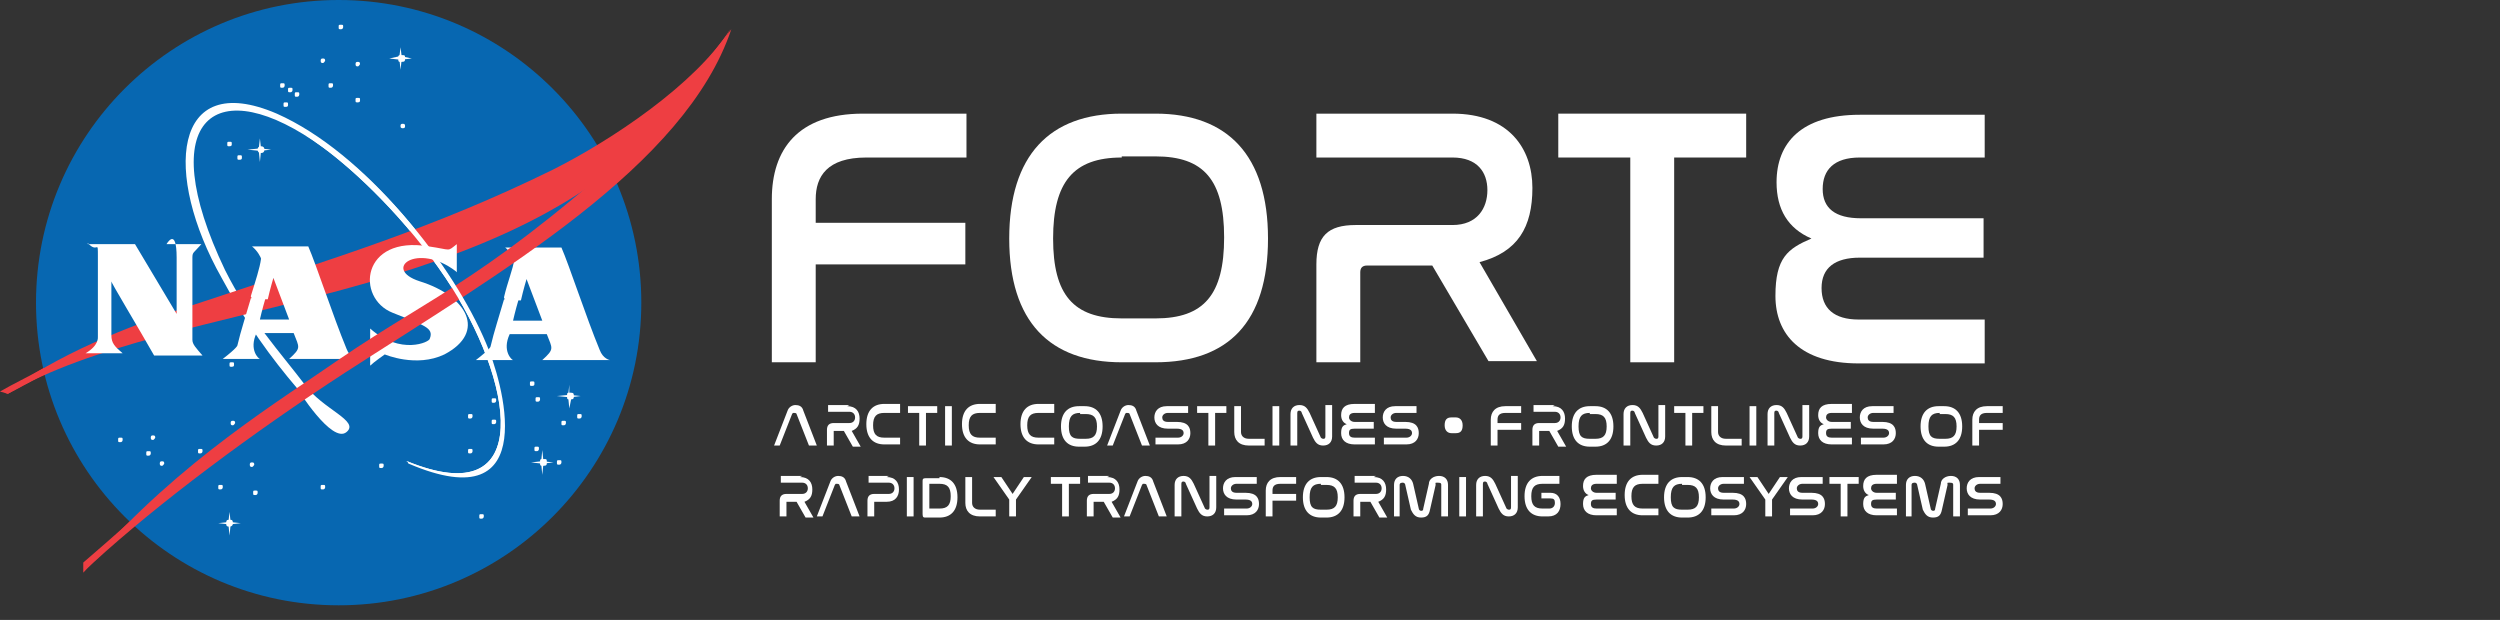 <?xml version="1.0" encoding="UTF-8"?>
<svg id="Layer_1" xmlns="http://www.w3.org/2000/svg" version="1.1" viewBox="0 0 222.2 55.1">
  <rect x="0" y="0" width="222.2" height="55.1" fill="#333333" stroke="none"/>
  <!-- Generator: Adobe Illustrator 29.1.0, SVG Export Plug-In . SVG Version: 2.1.0 Build 142)  -->
  <defs>
    <style>
      .st0 {
        fill: #ee3e42;
      }

      .st1 {
        fill: #fff;
      }

      .st2 {
        fill: #0767b1;
      }
    </style>
  </defs>
  <g id="Layer_2">
    <g id="Layer_1-2">
      <g>
        <circle class="st2" cx="30.1" cy="26.9" r="26.9"/>
        <path class="st1" d="M36.2,41c11.5,4.7,9.5-7.2,3.4-16.3-3.5-5.2-8-9.5-10.9-11.6-9.5-6.9-15.2-2.7-8.7,10.9,2.2,4.4,4.9,7.3,7.1,10.2,1.6,2.2,4.9,3.2,3.7,4.2-1.3,1.1-4.4-3.9-4.4-3.9-2.3-2.7-4.5-5.7-6.7-9.8-5.2-9.2-4.4-18.6,4.9-14.6,7.9,3.5,15.5,13.3,18.4,20.2,1.4,3.2,5.2,15.9-6.9,10.7"/>
        <path class="st0" d="M.4,34.9c5-3.4,9.9-5.6,18-8.2,11.4-3.8,20.1-6.4,30.7-11.6,5.2-2.6,12.7-7.6,15.8-12.5-.9,1.8-3.5,5.4-4.8,6.9C45.8,27.4,15.2,26.4.7,35"/>
        <path class="st1" d="M7.8,21.7c4.6,0,4.2,0,4.2,0l3.7,6.2v-5c0-2.8-.9-1.2-.9-1.2h3.1c-.7.8-.8.7-.8,1.2v7.3c0,.4.3.7.9,1.4h-4.3c-1.3-2.3-3.9-6.6-3.8-6.6v4.8c0,.7.3,1,1,1.6,0,0,.7,0-3.3,0,1.2-.7,1.1-1.4,1.1-1.5v-7.1c0-1.6,0-.2-.9-1.2"/>
        <path class="st1" d="M22.3,26.3c.4-1.3.8-2.5.9-3.3,0-.1-.3-.7-.8-1.1h5c.7,1.6,2.2,6.2,3.4,9.1.3.8.9.9.9.9h-6c1.1-1,.9-1,.4-2.3h-3.3c-.7,1.5.2,2.3.3,2.3h-3.3c1.3-1,1.3-1.2,1.3-1.2.3-1.3.8-2.8,1.2-4.2h1.3c-.3,1-.5,1.9-.5,1.9h2.6l-1.4-3.7s-.3,1-.5,1.9h-1.3s-.2-.2-.2-.2Z"/>
        <path class="st1" d="M44.8,26.4c.3-1.3.8-2.5.9-3.3,0-.1-.3-.7-.8-1.1h5c.7,1.6,2.2,6.2,3.4,9.1.3.8.9.9.9.9h-6c1.1-1,.9-1,.4-2.3h-3.3c-.7,1.5.2,2.3.3,2.3h-3.3c1.3-1,1.3-1.2,1.3-1.2.3-1.3.8-2.8,1.2-4.2h1.3c-.3,1-.5,1.9-.5,1.9h2.6l-1.4-3.7s-.3,1-.5,1.9h-1.3s-.2-.2-.2-.2Z"/>
        <path class="st1" d="M40.6,24.2v-2.5c-.9.7-.4.5-2.5.2-6-1-6.5,4.6-3.2,5.9,2.7,1.1,3.7,1.3,3.3,2.3,0,.3-2.6,1.5-5.3-.9v3.3c.3-.3,1.3-1,1.3-1,0,0,2.8,1.2,5.3,0,3.8-2,2-5.2-2.2-6.5-3.4-1.1-.2-3.5,3.2-.9"/>
        <path class="st0" d="M65,2.6c-4.1,12.2-20.5,21.6-34.3,30.5-8.3,5.4-16.6,11.6-22.4,16.9-1.5,1.4.3-.5-.2,0,7.9-9.1,17.1-14.6,22.1-18.1,8.5-5.8,13.4-7.2,28.2-20.8"/>
        <path class="st1" d="M36.2,41c11.5,4.7,9.5-7.2,3.4-16.3-3.5-5.2-7.8-9.3-10.9-11.6-3.6-2.6-3.9-2.8-3.9-2.8,8.1,3.8,15.5,13.3,18.4,20.2,1.4,3.2,5.2,15.9-6.9,10.7"/>
        <path class="st1" d="M30.5,2.4s0,.2-.2.2-.2,0-.2-.2,0-.2.2-.2.2,0,.2.2Z"/>
        <path class="st1" d="M32,5.7s-.1.2-.2.2-.2,0-.2-.2.1-.2.2-.2.2,0,.2.2Z"/>
        <path class="st1" d="M36,11.2c0,.1,0,.2-.2.2s-.2-.1-.2-.2,0-.2.2-.2.2.1.2.2Z"/>
        <path class="st1" d="M29.6,7.6s0,.2-.2.2-.2,0-.2-.2,0-.2.2-.2.2,0,.2.2Z"/>
        <path class="st1" d="M32,8.9c0,.1,0,.2-.2.2s-.2,0-.2-.2,0-.2.2-.2.2,0,.2.2Z"/>
        <path class="st1" d="M28.9,5.4s-.1.2-.2.2-.2,0-.2-.2.1-.2.2-.2.2,0,.2.2Z"/>
        <path class="st1" d="M25.3,7.6s0,.2-.2.2-.2,0-.2-.2,0-.2.2-.2.2,0,.2.2Z"/>
        <path class="st1" d="M26,8s0,.2-.2.2-.2,0-.2-.2,0-.2.2-.2.2,0,.2.2Z"/>
        <path class="st1" d="M26.6,8.4s0,.2-.2.2-.2,0-.2-.2,0-.2.2-.2.2,0,.2.2Z"/>
        <path class="st1" d="M25.6,9.3c0,.1,0,.2-.2.2s-.2,0-.2-.2,0-.2.2-.2.2,0,.2.2Z"/>
        <path class="st1" d="M20.6,12.8c0,.1,0,.2-.2.2s-.2,0-.2-.2,0-.2.2-.2.2,0,.2.2Z"/>
        <path class="st1" d="M21.5,14c0,.1,0,.2-.2.2s-.2,0-.2-.2,0-.2.2-.2.2,0,.2.2Z"/>
        <path class="st1" d="M20.8,32.4c0,.1,0,.2-.2.2s-.2,0-.2-.2,0-.2.2-.2.2,0,.2.2Z"/>
        <path class="st1" d="M20.9,37.6s-.1.2-.2.2-.2,0-.2-.2.1-.2.2-.2.2,0,.2.2Z"/>
        <path class="st1" d="M18,40.1s0,.2-.2.2-.2,0-.2-.2,0-.2.2-.2.2,0,.2.2Z"/>
        <path class="st1" d="M14.6,41.2s-.1.2-.2.2-.2,0-.2-.2.1-.2.2-.2.2,0,.2.2Z"/>
        <path class="st1" d="M13.8,38.9s-.1.2-.2.2-.2,0-.2-.2.1-.2.2-.2.2,0,.2.2Z"/>
        <path class="st1" d="M13.4,40.3s0,.2-.2.2-.2,0-.2-.2,0-.2.2-.2.2,0,.2.2Z"/>
        <path class="st1" d="M10.9,39.1s0,.2-.2.2-.2,0-.2-.2,0-.2.2-.2.2,0,.2.2Z"/>
        <path class="st1" d="M19.8,43.3s0,.2-.2.2-.2,0-.2-.2,0-.2.2-.2.2,0,.2.2Z"/>
        <path class="st1" d="M22.6,41.3s-.1.2-.2.2-.2,0-.2-.2.1-.2.2-.2.2,0,.2.2Z"/>
        <path class="st1" d="M22.9,43.8s0,.2-.2.2-.2,0-.2-.2,0-.2.2-.2.2,0,.2.2Z"/>
        <path class="st1" d="M34.1,41.4s0,.2-.2.2-.2,0-.2-.2,0-.2.2-.2.2,0,.2.2Z"/>
        <path class="st1" d="M28.9,43.3s0,.2-.2.2-.2,0-.2-.2,0-.2.2-.2.2,0,.2.2Z"/>
        <path class="st1" d="M43,45.9s0,.2-.2.2-.2,0-.2-.2,0-.2.2-.2.2,0,.2.2Z"/>
        <path class="st1" d="M44.1,35.6s0,.2-.2.2-.2,0-.2-.2,0-.2.2-.2.2,0,.2.2Z"/>
        <path class="st1" d="M42,37s0,.2-.2.2-.2,0-.2-.2,0-.2.2-.2.2,0,.2.2Z"/>
        <path class="st1" d="M44.1,37.5s0,.2-.2.2-.2,0-.2-.2,0-.2.2-.2.2,0,.2.2Z"/>
        <path class="st1" d="M42,40.1s0,.2-.2.2-.2,0-.2-.2,0-.2.2-.2.2,0,.2.2Z"/>
        <path class="st1" d="M47.5,34.1c0,.1,0,.2-.2.2s-.2,0-.2-.2,0-.2.2-.2.2,0,.2.2Z"/>
        <path class="st1" d="M48,35.5s0,.2-.2.2-.2,0-.2-.2,0-.2.2-.2.2,0,.2.2Z"/>
        <path class="st1" d="M51.7,37s0,.2-.2.2-.2,0-.2-.2,0-.2.2-.2.2,0,.2.2Z"/>
        <path class="st1" d="M47.9,39.9s0,.2-.2.2-.2,0-.2-.2,0-.2.2-.2.2,0,.2.2Z"/>
        <path class="st1" d="M50.3,37.6s0,.2-.2.2-.2,0-.2-.2,0-.2.2-.2.2,0,.2.2Z"/>
        <path class="st1" d="M49.9,41.1s0,.2-.2.2-.2,0-.2-.2,0-.2.2-.2.2,0,.2.2Z"/>
        <path class="st1" d="M51,35.2c0,.2,0,.3-.3.3s-.3,0-.3-.3,0-.3.3-.3.3.1.3.3Z"/>
        <polygon class="st1" points="50.6 34.2 50.5 35.1 49.5 35.2 50.5 35.3 50.6 36.3 50.8 35.3 51.6 35.2 50.6 35.1 50.6 34.2"/>
        <path class="st1" d="M48.6,41.1c0,.2,0,.3-.3.3s-.3,0-.3-.3,0-.3.3-.3.3,0,.3.3Z"/>
        <polygon class="st1" points="48.2 40 48.1 41 47.2 41.1 48.1 41.2 48.2 42.2 48.3 41.2 49.2 41.1 48.3 41 48.2 40"/>
        <path class="st1" d="M23.5,13.3c0,.2-.1.3-.3.3s-.3-.1-.3-.3.1-.3.3-.3.3.1.3.3Z"/>
        <polygon class="st1" points="23.1 12.3 23 13.2 22 13.3 23 13.4 23.1 14.4 23.2 13.4 24.1 13.3 23.2 13.2 23.1 12.3"/>
        <path class="st1" d="M36,5.2c0,.2,0,.3-.3.3s-.3,0-.3-.3,0-.3.3-.3.3,0,.3.3Z"/>
        <polygon class="st1" points="35.6 4.2 35.5 5 34.6 5.2 35.5 5.3 35.6 6.2 35.7 5.3 36.6 5.2 35.7 5 35.6 4.2"/>
        <path class="st1" d="M20.7,46.5c0,.2-.1.3-.3.3s-.3,0-.3-.3.1-.3.3-.3.3,0,.3.3Z"/>
        <polygon class="st1" points="20.4 45.5 20.3 46.4 19.4 46.5 20.3 46.6 20.4 47.6 20.5 46.6 21.4 46.5 20.5 46.4 20.4 45.5"/>
        <path class="st0" d="M3.9,32.7c-1.4.8-2.7,1.4-3.9,2.1l.7.2c1-.5,2.2-1.2,3.4-1.8"/>
        <path class="st0" d="M11.6,46.3c-1.3,1.2-2.7,2.4-4.2,3.7v.9c1.2-1.3,2.7-2.7,4.6-4.3"/>
      </g>
    </g>
  </g>
  <g>
    <path class="st1" d="M85.9,10.1v3.9h-8.9c-3.5,0-4.5,1.7-4.5,3.7v2.1h13.3v3.7h-13.3v8.7h-3.9v-14.5c0-4.4,2.3-7.6,8.1-7.6h9.2Z"/>
    <path class="st1" d="M102.7,10.1c6.4,0,10,3.7,10,11.1s-3.5,11-10,11h-3c-6.4,0-10-3.6-10-11s3.6-11.1,10-11.1h3ZM99.7,14c-4.3,0-6.1,2.2-6.1,7.2s1.8,7.1,6.1,7.1h3c4.3,0,6.1-2.1,6.1-7.2s-1.8-7.2-6.1-7.2h-3Z"/>
    <path class="st1" d="M129.1,10.1c5,0,7.1,3.1,7.1,6.6s-1.3,5.7-4.7,6.6l5.1,8.8h-4.3l-5-8.5h-5.8c-.4,0-.6.2-.6.6v8h-3.9v-8.7c0-2.5,1-3.5,3.5-3.5h8.6c2.2,0,3.1-1.5,3.1-3.1s-.9-2.9-3.1-2.9h-12.1v-3.9h12Z"/>
    <path class="st1" d="M155.2,10.1v3.9h-6.4v18.2h-3.9V14h-6.4v-3.9h16.8Z"/>
    <path class="st1" d="M176.4,10.1v3.9h-11.1c-2.3,0-3.3,1.1-3.3,2.8s1.1,2.6,3.4,2.6h10.9v3.5h-11c-2.2,0-3.4.9-3.4,2.7s1.1,2.8,3.3,2.8h11.2v3.9h-11.2c-5.2,0-7.4-2.6-7.4-6s1.1-4.2,3.2-5.1c-2.1-.9-3.1-2.6-3.1-5,0-3.5,2.2-6,7.4-6h11.1Z"/>
  </g>
  <g>
    <path class="st1" d="M69.5,39.6h-.7l1.2-3.1c.1-.3.4-.5.7-.5s.6.1.7.5l1.2,3.1h-.7l-1.1-2.8c0,0,0-.1-.2-.1s-.1,0-.2.1l-1.1,2.8Z"/>
    <path class="st1" d="M75.3,36.1c.8,0,1.1.5,1.1,1.1s-.2.9-.7,1.1l.8,1.4h-.7l-.8-1.4h-.9c0,0,0,0,0,0v1.3h-.6v-1.4c0-.4.2-.6.6-.6h1.4c.3,0,.5-.2.5-.5s-.2-.5-.5-.5h-1.9v-.6h1.9Z"/>
    <path class="st1" d="M80,36.1v.6h-1.4c-.7,0-1,.3-1,1.1s.3,1.1,1,1.1h1.4v.6h-1.4c-1,0-1.6-.6-1.6-1.8s.6-1.8,1.6-1.8h1.4Z"/>
    <path class="st1" d="M83.3,36.1v.6h-1v2.9h-.6v-2.9h-1v-.6h2.7Z"/>
    <path class="st1" d="M84.6,36.1v3.5h-.6v-3.5h.6Z"/>
    <path class="st1" d="M88.5,36.1v.6h-1.4c-.7,0-1,.3-1,1.1s.3,1.1,1,1.1h1.4v.6h-1.4c-1,0-1.6-.6-1.6-1.8s.6-1.8,1.6-1.8h1.4Z"/>
    <path class="st1" d="M93.7,36.1v.6h-1.4c-.7,0-1,.3-1,1.1s.3,1.1,1,1.1h1.4v.6h-1.4c-1,0-1.6-.6-1.6-1.8s.6-1.8,1.6-1.8h1.4Z"/>
    <path class="st1" d="M96.4,36.1c1,0,1.6.6,1.6,1.8s-.6,1.8-1.6,1.8h-.5c-1,0-1.6-.6-1.6-1.8s.6-1.8,1.6-1.8h.5ZM96,36.7c-.7,0-1,.3-1,1.2s.3,1.1,1,1.1h.5c.7,0,1-.3,1-1.1s-.3-1.1-1-1.1h-.5Z"/>
    <path class="st1" d="M99.1,39.6h-.7l1.2-3.1c.1-.3.4-.5.7-.5s.6.1.7.5l1.2,3.1h-.7l-1.1-2.8c0,0,0-.1-.2-.1s-.1,0-.2.1l-1.1,2.8Z"/>
    <path class="st1" d="M105.6,36.1v.6h-1.8c-.3,0-.5.2-.5.4s.1.4.5.4h.8c1,0,1.2.5,1.2,1s-.3,1-1.1,1h-2v-.6h2c.3,0,.5-.2.5-.4s-.1-.4-.6-.4h-.8c-.9,0-1.2-.5-1.2-1s.3-1,1.1-1h1.8Z"/>
    <path class="st1" d="M109,36.1v.6h-1v2.9h-.6v-2.9h-1v-.6h2.7Z"/>
    <path class="st1" d="M110.3,36.1v2.3c0,.3.2.6.7.6h1.4v.6h-1.4c-.9,0-1.3-.5-1.3-1.2v-2.3h.6Z"/>
    <path class="st1" d="M113.7,36.1v3.5h-.6v-3.5h.6Z"/>
    <path class="st1" d="M115.3,39.6h-.6v-2.8c0-.5.3-.8.8-.8s.7.3.9.7l1,2.2c0,0,.1.1.2.1s.2,0,.2-.2v-2.8h.6v2.8c0,.5-.3.8-.8.8s-.7-.3-.9-.7l-1-2.2c0-.1-.1-.2-.2-.2s-.2,0-.2.2v2.8Z"/>
    <path class="st1" d="M122.2,36.1v.6h-1.8c-.4,0-.5.2-.5.4s.2.4.5.4h1.7v.6h-1.7c-.4,0-.5.1-.5.4s.2.4.5.4h1.8v.6h-1.8c-.8,0-1.2-.4-1.2-1s.2-.7.5-.8c-.3-.1-.5-.4-.5-.8,0-.6.3-1,1.2-1h1.8Z"/>
    <path class="st1" d="M125.9,36.1v.6h-1.8c-.3,0-.5.2-.5.4s.1.4.5.4h.8c1,0,1.2.5,1.2,1s-.3,1-1.1,1h-2v-.6h2c.3,0,.5-.2.5-.4s-.1-.4-.6-.4h-.8c-.9,0-1.2-.5-1.2-1s.3-1,1.1-1h1.8Z"/>
    <path class="st1" d="M129.4,37.1c.3,0,.6.2.6.7s-.2.7-.6.7h-.4c-.3,0-.6-.2-.6-.7s.2-.7.6-.7h.4Z"/>
    <path class="st1" d="M135.2,36.1v.6h-1.4c-.6,0-.7.3-.7.6v.3h2.1v.6h-2.1v1.4h-.6v-2.3c0-.7.4-1.2,1.3-1.2h1.5Z"/>
    <path class="st1" d="M138,36.1c.8,0,1.1.5,1.1,1.1s-.2.9-.7,1.1l.8,1.4h-.7l-.8-1.4h-.9c0,0,0,0,0,0v1.3h-.6v-1.4c0-.4.2-.6.6-.6h1.4c.3,0,.5-.2.5-.5s-.2-.5-.5-.5h-1.9v-.6h1.9Z"/>
    <path class="st1" d="M141.8,36.1c1,0,1.6.6,1.6,1.8s-.6,1.8-1.6,1.8h-.5c-1,0-1.6-.6-1.6-1.8s.6-1.8,1.6-1.8h.5ZM141.3,36.7c-.7,0-1,.3-1,1.2s.3,1.1,1,1.1h.5c.7,0,1-.3,1-1.1s-.3-1.1-1-1.1h-.5Z"/>
    <path class="st1" d="M144.9,39.6h-.6v-2.8c0-.5.3-.8.8-.8s.7.3.9.7l1,2.2c0,0,.1.1.2.1s.2,0,.2-.2v-2.8h.6v2.8c0,.5-.3.8-.8.8s-.7-.3-.9-.7l-1-2.2c0-.1-.1-.2-.2-.2s-.2,0-.2.2v2.8Z"/>
    <path class="st1" d="M151.4,36.1v.6h-1v2.9h-.6v-2.9h-1v-.6h2.7Z"/>
    <path class="st1" d="M152.7,36.1v2.3c0,.3.2.6.7.6h1.4v.6h-1.4c-.9,0-1.3-.5-1.3-1.2v-2.3h.6Z"/>
    <path class="st1" d="M156.1,36.1v3.5h-.6v-3.5h.6Z"/>
    <path class="st1" d="M157.7,39.6h-.6v-2.8c0-.5.3-.8.8-.8s.7.3.9.7l1,2.2c0,0,.1.1.2.1s.2,0,.2-.2v-2.8h.6v2.8c0,.5-.3.8-.8.8s-.7-.3-.9-.7l-1-2.2c0-.1-.1-.2-.2-.2s-.2,0-.2.2v2.8Z"/>
    <path class="st1" d="M164.6,36.1v.6h-1.8c-.4,0-.5.2-.5.4s.2.4.5.4h1.7v.6h-1.7c-.4,0-.5.1-.5.4s.2.4.5.4h1.8v.6h-1.8c-.8,0-1.2-.4-1.2-1s.2-.7.5-.8c-.3-.1-.5-.4-.5-.8,0-.6.3-1,1.2-1h1.8Z"/>
    <path class="st1" d="M168.3,36.1v.6h-1.8c-.3,0-.5.2-.5.4s.1.4.5.4h.8c1,0,1.2.5,1.2,1s-.3,1-1.1,1h-2v-.6h2c.3,0,.5-.2.5-.4s-.1-.4-.6-.4h-.8c-.9,0-1.2-.5-1.2-1s.3-1,1.1-1h1.8Z"/>
    <path class="st1" d="M172.8,36.1c1,0,1.6.6,1.6,1.8s-.6,1.8-1.6,1.8h-.5c-1,0-1.6-.6-1.6-1.8s.6-1.8,1.6-1.8h.5ZM172.4,36.7c-.7,0-1,.3-1,1.2s.3,1.1,1,1.1h.5c.7,0,1-.3,1-1.1s-.3-1.1-1-1.1h-.5Z"/>
    <path class="st1" d="M178,36.1v.6h-1.4c-.6,0-.7.3-.7.6v.3h2.1v.6h-2.1v1.4h-.6v-2.3c0-.7.4-1.2,1.3-1.2h1.5Z"/>
    <path class="st1" d="M71.1,42.4c.8,0,1.1.5,1.1,1.1s-.2.9-.7,1.1l.8,1.4h-.7l-.8-1.4h-.9c0,0,0,0,0,0v1.3h-.6v-1.4c0-.4.2-.6.6-.6h1.4c.3,0,.5-.2.5-.5s-.2-.5-.5-.5h-1.9v-.6h1.9Z"/>
    <path class="st1" d="M73.3,45.9h-.7l1.2-3.1c.1-.3.4-.5.7-.5s.6.1.7.5l1.2,3.1h-.7l-1.1-2.8c0,0,0-.1-.2-.1s-.1,0-.2.1l-1.1,2.8Z"/>
    <path class="st1" d="M78.8,42.4c.8,0,1.1.5,1.1,1.1s-.3,1.1-1.1,1.1h-1.1c0,0,0,0,0,0v1.3h-.6v-1.4c0-.4.2-.6.6-.6h1.3c.3,0,.5-.2.5-.5s-.2-.5-.5-.5h-1.8v-.6h1.8Z"/>
    <path class="st1" d="M81.2,42.4v3.5h-.6v-3.5h.6Z"/>
    <path class="st1" d="M83.5,42.4c1,0,1.6.6,1.6,1.8s-.6,1.8-1.6,1.8h-1.2c-.2,0-.3,0-.3-.3v-2.9c0-.2,0-.3.3-.3h1.2ZM82.6,45.2s0,0,0,0h.9c.7,0,1-.3,1-1.1s-.3-1.1-1-1.1h-.9s0,0,0,0v2.2Z"/>
    <path class="st1" d="M86.4,42.4v2.3c0,.3.2.6.7.6h1.4v.6h-1.4c-.9,0-1.3-.5-1.3-1.2v-2.3h.6Z"/>
    <path class="st1" d="M89,42.4l1,1.5,1-1.5h.7l-1.4,2v1.5h-.6v-1.5l-1.4-2h.7Z"/>
    <path class="st1" d="M96,42.4v.6h-1v2.9h-.6v-2.9h-1v-.6h2.7Z"/>
    <path class="st1" d="M98.4,42.4c.8,0,1.1.5,1.1,1.1s-.2.9-.7,1.1l.8,1.4h-.7l-.8-1.4h-.9c0,0,0,0,0,0v1.3h-.6v-1.4c0-.4.2-.6.6-.6h1.4c.3,0,.5-.2.5-.5s-.2-.5-.5-.5h-1.9v-.6h1.9Z"/>
    <path class="st1" d="M100.6,45.9h-.7l1.2-3.1c.1-.3.4-.5.7-.5s.6.1.7.5l1.2,3.1h-.7l-1.1-2.8c0,0,0-.1-.2-.1s-.1,0-.2.1l-1.1,2.8Z"/>
    <path class="st1" d="M105,45.9h-.6v-2.8c0-.5.3-.8.8-.8s.7.3.9.7l1,2.2c0,0,.1.1.2.1s.2,0,.2-.2v-2.8h.6v2.8c0,.5-.3.8-.8.8s-.7-.3-.9-.7l-1-2.2c0-.1-.1-.2-.2-.2s-.2,0-.2.2v2.8Z"/>
    <path class="st1" d="M111.7,42.4v.6h-1.8c-.3,0-.5.2-.5.4s.1.4.5.4h.8c1,0,1.2.5,1.2,1s-.3,1-1.1,1h-2v-.6h2c.3,0,.5-.2.5-.4s-.1-.4-.6-.4h-.8c-.9,0-1.2-.5-1.2-1s.3-1,1.1-1h1.8Z"/>
    <path class="st1" d="M115.2,42.4v.6h-1.4c-.6,0-.7.3-.7.6v.3h2.1v.6h-2.1v1.4h-.6v-2.3c0-.7.4-1.2,1.3-1.2h1.5Z"/>
    <path class="st1" d="M117.9,42.4c1,0,1.6.6,1.6,1.8s-.6,1.8-1.6,1.8h-.5c-1,0-1.6-.6-1.6-1.8s.6-1.8,1.6-1.8h.5ZM117.4,43c-.7,0-1,.3-1,1.2s.3,1.1,1,1.1h.5c.7,0,1-.3,1-1.1s-.3-1.1-1-1.1h-.5Z"/>
    <path class="st1" d="M122.1,42.4c.8,0,1.1.5,1.1,1.1s-.2.9-.7,1.1l.8,1.4h-.7l-.8-1.4h-.9c0,0,0,0,0,0v1.3h-.6v-1.4c0-.4.2-.6.6-.6h1.4c.3,0,.5-.2.5-.5s-.2-.5-.5-.5h-1.9v-.6h1.9Z"/>
    <path class="st1" d="M124.5,45.9h-.6v-2.8c0-.5.3-.8.8-.8s.8.3.9.7l.5,2.2c0,.1.1.2.2.2s.2,0,.2-.2l.5-2.2c0-.4.4-.7.9-.7s.8.3.8.8v2.8h-.6v-2.8c0-.1,0-.2-.3-.2s-.2,0-.2.2l-.5,2.2c-.1.5-.3.7-.8.7s-.7-.3-.9-.7l-.5-2.2c0-.1-.1-.2-.2-.2s-.3,0-.3.2v2.8Z"/>
    <path class="st1" d="M130.3,42.4v3.5h-.6v-3.5h.6Z"/>
    <path class="st1" d="M131.8,45.9h-.6v-2.8c0-.5.3-.8.8-.8s.7.3.9.7l1,2.2c0,0,.1.1.2.1s.2,0,.2-.2v-2.8h.6v2.8c0,.5-.3.8-.8.8s-.7-.3-.9-.7l-1-2.2c0-.1-.1-.2-.2-.2s-.2,0-.2.2v2.8Z"/>
    <path class="st1" d="M138.6,42.4v.6h-1.5c-.7,0-1,.3-1,1.1s.3,1.1,1,1.1h.6c.3,0,.5-.2.5-.5s-.1-.4-.4-.4h-.8v-.5h.8c.6,0,.9.4.9,1s-.3,1.1-1.1,1.1h-.5c-1,0-1.6-.6-1.6-1.8s.6-1.8,1.6-1.8h1.5Z"/>
    <path class="st1" d="M143.7,42.4v.6h-1.8c-.4,0-.5.2-.5.4s.2.4.5.4h1.7v.6h-1.7c-.4,0-.5.1-.5.4s.2.4.5.4h1.8v.6h-1.8c-.8,0-1.2-.4-1.2-1s.2-.7.5-.8c-.3-.1-.5-.4-.5-.8,0-.6.3-1,1.2-1h1.8Z"/>
    <path class="st1" d="M147.4,42.4v.6h-1.4c-.7,0-1,.3-1,1.1s.3,1.1,1,1.1h1.4v.6h-1.4c-1,0-1.6-.6-1.6-1.8s.6-1.8,1.6-1.8h1.4Z"/>
    <path class="st1" d="M150,42.4c1,0,1.6.6,1.6,1.8s-.6,1.8-1.6,1.8h-.5c-1,0-1.6-.6-1.6-1.8s.6-1.8,1.6-1.8h.5ZM149.5,43c-.7,0-1,.3-1,1.2s.3,1.1,1,1.1h.5c.7,0,1-.3,1-1.1s-.3-1.1-1-1.1h-.5Z"/>
    <path class="st1" d="M155,42.4v.6h-1.8c-.3,0-.5.2-.5.4s.1.4.5.4h.8c1,0,1.2.5,1.2,1s-.3,1-1.1,1h-2v-.6h2c.3,0,.5-.2.5-.4s-.1-.4-.6-.4h-.8c-.9,0-1.2-.5-1.2-1s.3-1,1.1-1h1.8Z"/>
    <path class="st1" d="M156.2,42.4l1,1.5,1-1.5h.7l-1.4,2v1.5h-.6v-1.5l-1.4-2h.7Z"/>
    <path class="st1" d="M162,42.4v.6h-1.8c-.3,0-.5.2-.5.4s.1.4.5.4h.8c1,0,1.2.5,1.2,1s-.3,1-1.1,1h-2v-.6h2c.3,0,.5-.2.5-.4s-.1-.4-.6-.4h-.8c-.9,0-1.2-.5-1.2-1s.3-1,1.1-1h1.8Z"/>
    <path class="st1" d="M165.2,42.4v.6h-1v2.9h-.6v-2.9h-1v-.6h2.7Z"/>
    <path class="st1" d="M168.6,42.4v.6h-1.8c-.4,0-.5.2-.5.4s.2.4.5.4h1.7v.6h-1.7c-.4,0-.5.1-.5.4s.2.4.5.4h1.8v.6h-1.8c-.8,0-1.2-.4-1.2-1s.2-.7.5-.8c-.3-.1-.5-.4-.5-.8,0-.6.3-1,1.2-1h1.8Z"/>
    <path class="st1" d="M170,45.9h-.6v-2.8c0-.5.3-.8.8-.8s.8.3.9.7l.5,2.2c0,.1.1.2.2.2s.2,0,.2-.2l.5-2.2c0-.4.4-.7.9-.7s.8.3.8.8v2.8h-.6v-2.8c0-.1,0-.2-.3-.2s-.2,0-.2.2l-.5,2.2c-.1.5-.3.7-.8.7s-.7-.3-.9-.7l-.5-2.2c0-.1-.1-.2-.2-.2s-.3,0-.3.2v2.8Z"/>
    <path class="st1" d="M177.8,42.4v.6h-1.8c-.3,0-.5.2-.5.4s.1.4.5.4h.8c1,0,1.2.5,1.2,1s-.3,1-1.1,1h-2v-.6h2c.3,0,.5-.2.5-.4s-.1-.4-.6-.4h-.8c-.9,0-1.2-.5-1.2-1s.3-1,1.1-1h1.8Z"/>
  </g>
</svg>
